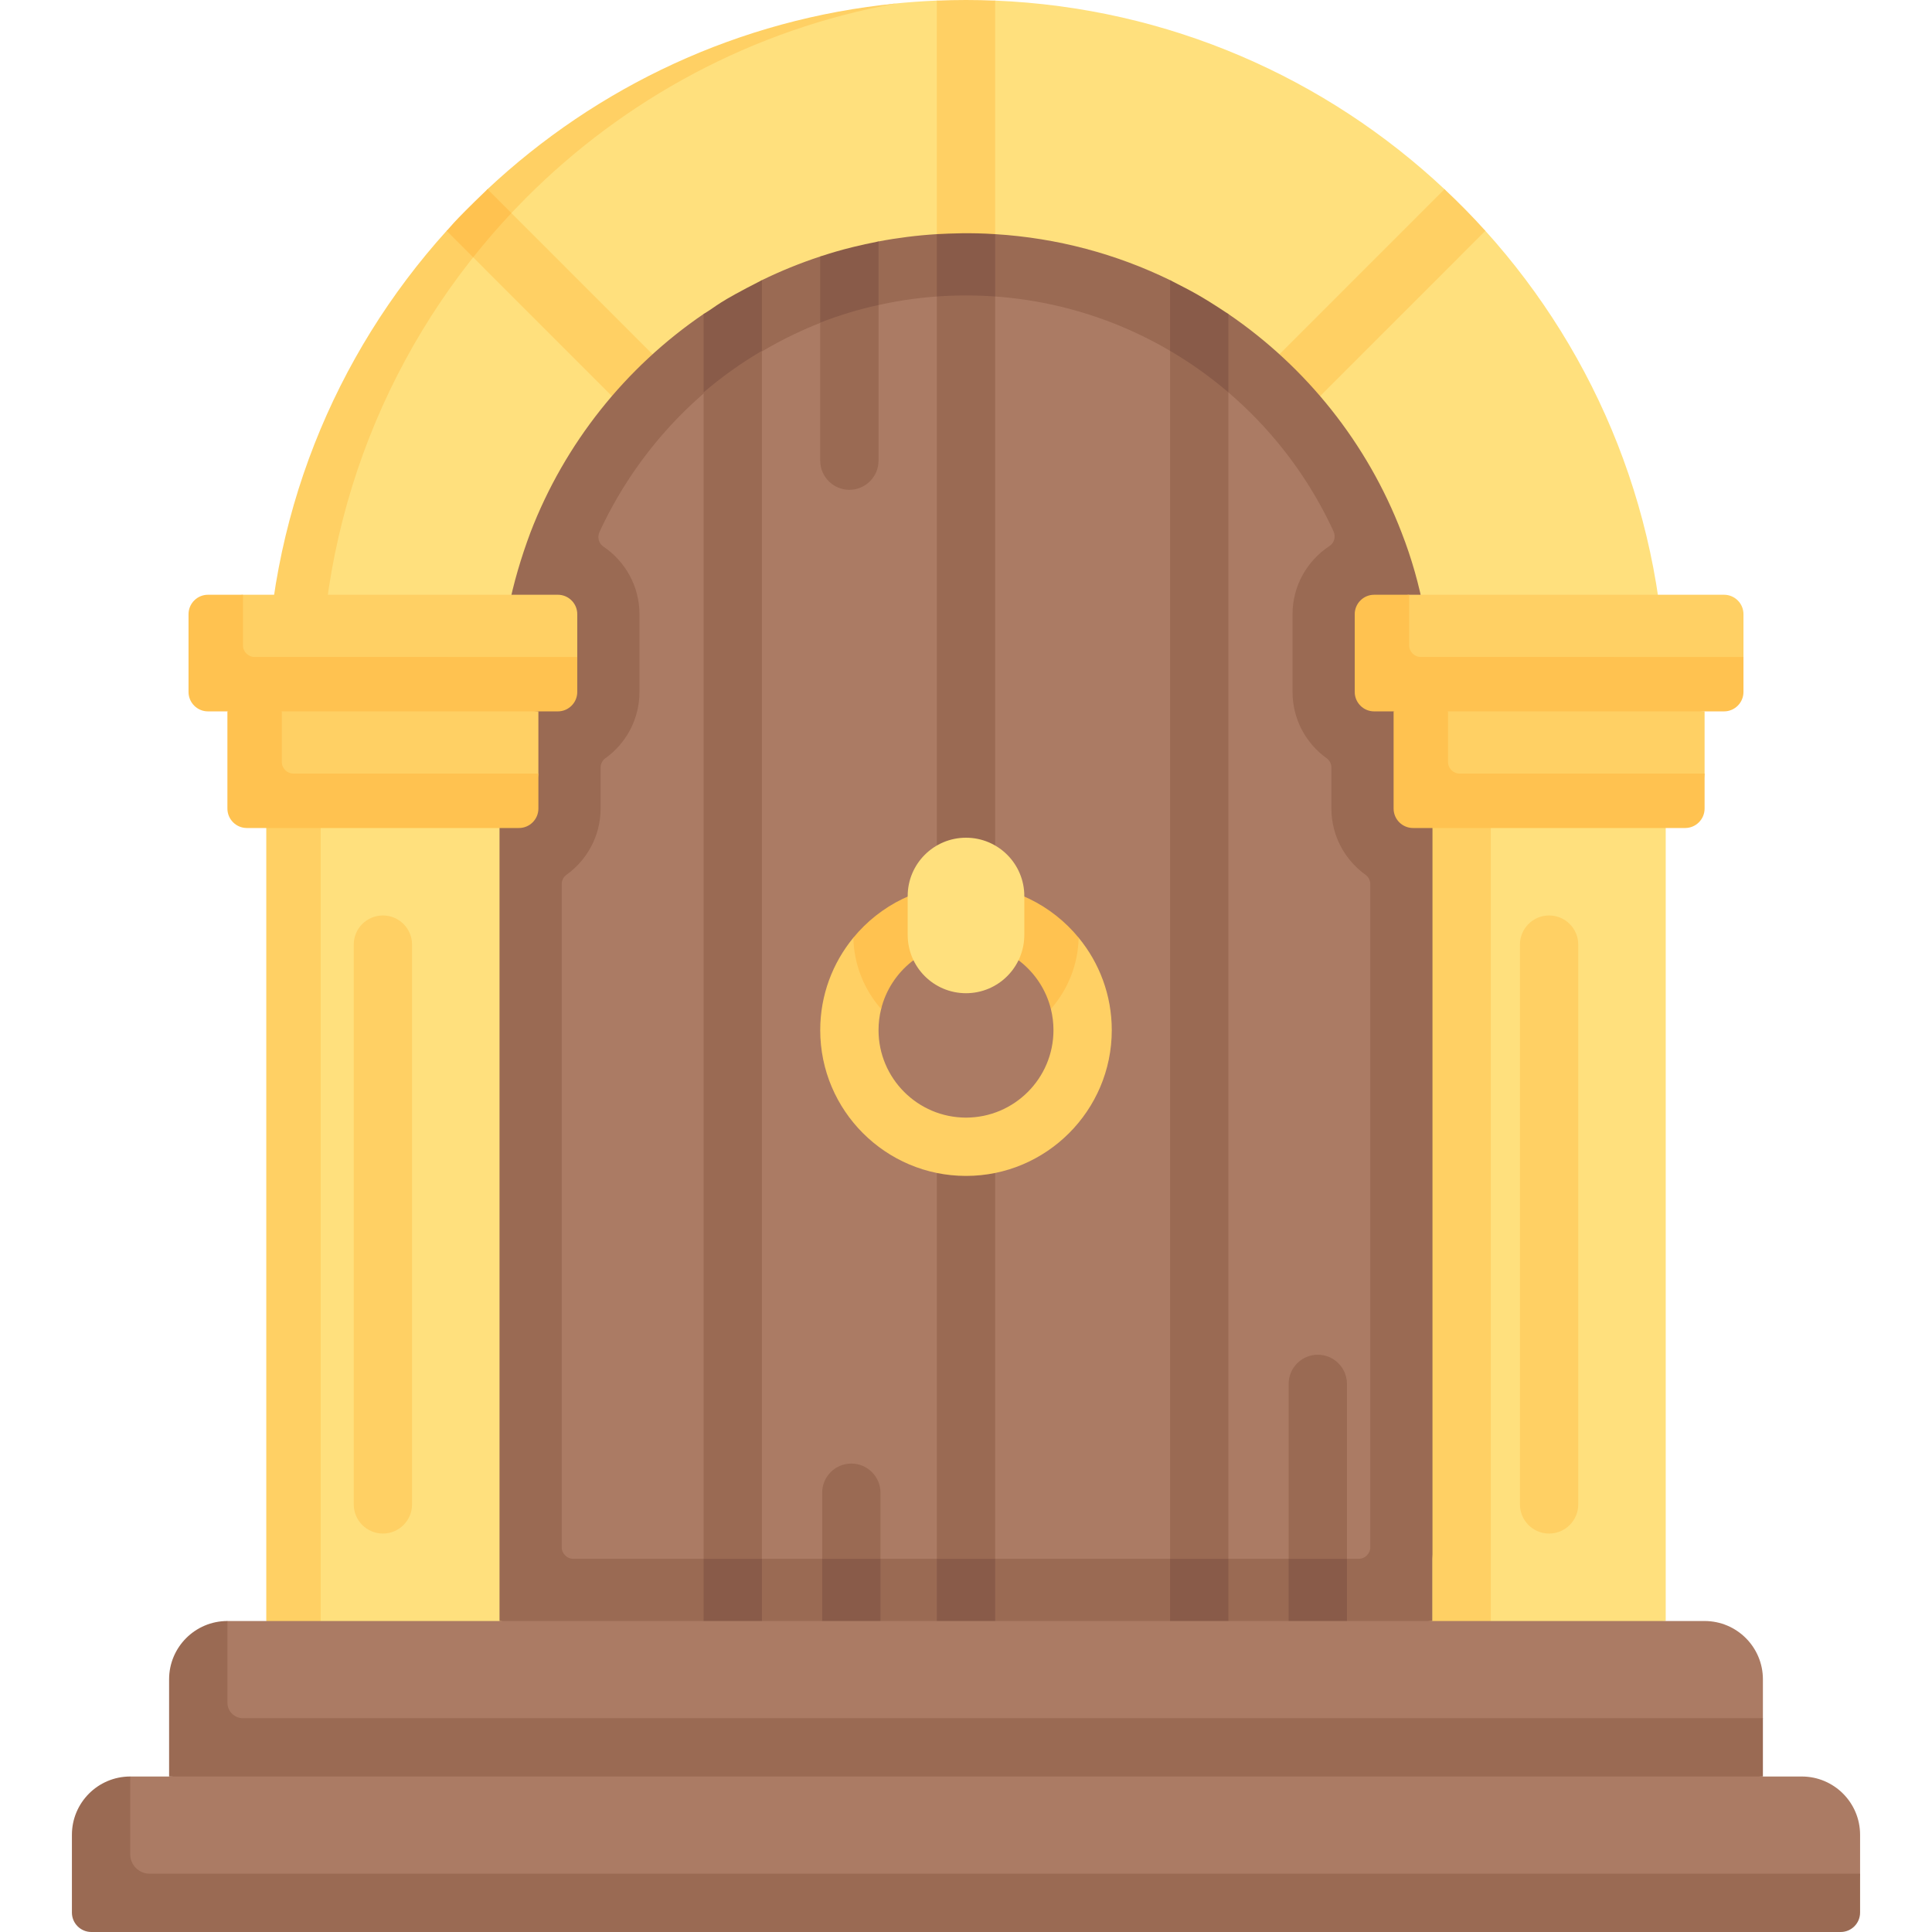 <svg id="Capa_1" enable-background="new 0 0 497 497" height="512" viewBox="0 0 497 497" width="512" xmlns="http://www.w3.org/2000/svg"><g><g><path d="m428.5 417v-237c0-46.403-17.559-88.705-46.395-120.624l-6.105-4.355-4.407-6.354c-30.492-28.59-70.945-46.684-115.593-48.514l-7.628.692-7.379-.692c-3.798.156-7.566.429-11.299.817 0 0-6.697 1.153-10.024 1.689-85.684 13.817-148.707 90.221-148.707 179.804l-.527 234.537 178.064 16.372z" fill="#ffe07d"/><path d="m230.56.89c-36.9 6.64-69.91 24.58-95.34 50.13-32.57 32.72-52.72 77.94-52.72 127.87v238.11l-7.638 5.135-6.362-5.135v-237c0-46.398 17.562-88.7 46.395-120.624l5.094-2.322 5.418-8.386c28.101-26.341 64.656-43.78 105.153-47.778z" fill="#ffd064"/><path d="m256 .153v70.087c-2.48-.16-4.98-.24-7.5-.24s-5.02.08-7.5.24l-.007-70.086c2.49-.1 4.997-.154 7.507-.154s5.01.054 7.5.153z" fill="#ffd064"/><g><path d="m382.105 59.376-62.145 62.154c-1.47 1.46-3.39 2.19-5.31 2.19s-3.84-.73-5.3-2.19c-2.93-2.93-2.93-7.68 0-10.61l62.243-62.253c3.65 3.42 7.162 6.989 10.512 10.709z" fill="#ffd064"/></g><g><path d="m183.12 117c-1.46 1.46-3.38 2.19-5.3 2.19s-3.84-.73-5.31-2.19l-57.61-57.62c7.281-1.945 8.494-3.88 10.51-10.71l57.71 57.72c2.93 2.93 2.93 7.68 0 10.61z" fill="#ffd064"/></g><g><path d="m131.55 54.81c-3.43 3.66-6.71 7.46-9.83 11.39l-6.825-6.824c.835-.743.722-1.307 10.512-10.709z" fill="#ffc250"/></g><path d="m248.5 66.361c-63.912 0-115.724 51.811-115.724 115.723v228.554h231.447v-228.553c0-63.912-51.811-115.724-115.723-115.724z" fill="#ab7b64"/><path d="m368.446 176.521c-.495-12.634-2.543-25.801-7.891-39.521-8.825-22.981-24.515-42.561-44.559-56.225l-6.667-2.636-8.329-6.07c-13.736-6.696-28.941-10.847-45.001-11.837l-7.501 1.046-7.501-1.046c-5.092.314-10.099.946-15 1.876l-7.819 3.521-7.182.35c-5.164 1.698-10.173 3.737-15 6.09l-7.882 5.836-7.114 2.87c-20.04 13.664-35.73 33.244-44.556 56.225-4.712 12.624-7.954 26.384-7.944 43v49 172 16l102.06 9.394 137.94-9.394v-16l6.447-98.5-6.447-122.5c0-1.164-.021-2.323-.054-3.479zm-18.946 224.479h-202c-1.657 0-3-1.343-3-3v-170.552c0-.952.447-1.852 1.22-2.407 5.307-3.813 8.78-10.021 8.78-17.041v-10.525c0-.952.448-1.854 1.222-2.409 5.315-3.813 8.778-10.041 8.778-17.066v-20c0-7.245-3.694-13.633-9.293-17.407-1.212-.817-1.605-2.411-.993-3.738 16.443-35.612 52.071-60.619 93.689-60.853 42.156-.238 78.61 24.734 95.144 60.69.616 1.34.208 2.948-1.025 3.756-5.726 3.752-9.522 10.21-9.522 17.552v20c0 7.024 3.462 13.252 8.776 17.057.775.555 1.224 1.457 1.224 2.41v10.533c0 7.019 3.473 13.228 8.78 17.041.773.555 1.22 1.456 1.22 2.408v170.551c0 1.657-1.343 3-3 3z" fill="#9a6a53"/><path d="m383.5 212v205l-7.5 3.862-7.5-3.862v-205z" fill="#ffd064"/><g><g><path d="m398.5 394.5c-4.143 0-7.5-3.357-7.5-7.5v-144c0-4.143 3.357-7.5 7.5-7.5s7.5 3.357 7.5 7.5v144c0 4.143-3.357 7.5-7.5 7.5z" fill="#ffd064"/></g><g><path d="m98.5 394.5c-4.143 0-7.5-3.357-7.5-7.5v-144c0-4.143 3.357-7.5 7.5-7.5s7.5 3.357 7.5 7.5v144c0 4.143-3.357 7.5-7.5 7.5z" fill="#ffd064"/></g></g><g><path d="m256 64.676v162.824c0 4.14-3.36 7.5-7.5 7.5s-7.5-3.36-7.5-7.5v-162.824c2.48-.16 4.98-.24 7.5-.24s5.02.08 7.5.24z" fill="#9a6a53"/><path d="m248.5 443.27c-4.143 0-7.5-3.357-7.5-7.5v-140.77c0-4.143 3.357-7.5 7.5-7.5s7.5 3.357 7.5 7.5v140.77c0 4.142-3.357 7.5-7.5 7.5z" fill="#9a6a53"/><g><g><path d="m196 74.757v364.003c0 4.14-3.36 7.5-7.5 7.5s-7.5-3.36-7.5-7.5v-355.303c4.76-3.25 9.78-6.16 15-8.7z" fill="#9a6a53"/></g><g><path d="m316 82.753v356.007c0 4.14-3.36 7.5-7.5 7.5s-7.5-3.36-7.5-7.5v-364.707c5.22 2.54 10.24 5.45 15 8.7z" fill="#9a6a53"/></g></g><g><g><path d="m346.5 356v75.82c0 4.15-3.36 7.5-7.5 7.5s-7.5-3.35-7.5-7.5v-75.82c0-4.14 3.36-7.5 7.5-7.5s7.5 3.36 7.5 7.5z" fill="#9a6a53"/></g><g><path d="m226.5 384v44.27c0 4.14-3.36 7.5-7.5 7.5s-7.5-3.36-7.5-7.5v-44.27c0-4.14 3.36-7.5 7.5-7.5s7.5 3.36 7.5 7.5z" fill="#9a6a53"/></g><g><path d="m226 65.736v52.764c0 4.14-3.36 7.5-7.5 7.5s-7.5-3.36-7.5-7.5v-48.894c4.87-1.609 9.87-2.9 15-3.87z" fill="#9a6a53"/></g></g></g><g fill="#895b49"><path d="m256.001 60.231-.001 16.039c-2.47-.18-4.98-.27-7.5-.27s-5.03.09-7.5.27l-.001-16.039c3.769-.185 8.439-.42 15.002 0z"/><path d="m256 401v34.77c0 4.14-3.36 7.5-7.5 7.5s-7.5-3.36-7.5-7.5v-34.77z"/><path d="m195.999 72.068.001 18.182c-5.32 3.12-10.34 6.7-15 10.69l.003-20.165c4.017-2.449 3.027-2.59 14.996-8.707z"/><path d="m196 401v37.76c0 4.14-3.36 7.5-7.5 7.5s-7.5-3.36-7.5-7.5v-37.76z"/><path d="m315.997 80.775.003 20.165c-4.66-3.99-9.68-7.57-15-10.69v-18.18c5.098 2.652 7.104 3.461 14.997 8.705z"/><path d="m316 401v37.76c0 4.14-3.36 7.5-7.5 7.5s-7.5-3.36-7.5-7.5v-37.76z"/><path d="m346.5 401v30.82c0 4.15-3.36 7.5-7.5 7.5s-7.5-3.35-7.5-7.5v-30.82z"/><path d="m226.5 401v27.27c0 4.14-3.36 7.5-7.5 7.5s-7.5-3.36-7.5-7.5v-27.27z"/><path d="m225.999 62.107.001 16.353c-5.16 1.13-10.17 2.65-15 4.53l-.001-17.012c.494-.097 5.229-1.948 15-3.871z"/></g><path d="m438.5 417h-380s-3.589 1.641-5.638 2.691c-4.849 2.486-7.362 6.486-7.362 12.309l.426 23.67 404.722 1.33 2.852-15v-10c0-8.284-6.716-15-15-15z" fill="#ab7b64"/><path d="m453.5 442v15l-192.936 7.862-217.064-7.862v-25c0-8.28 6.72-15 15-15v21c0 2.209 1.791 4 4 4z" fill="#9a6a53"/><g><path d="m248.5 302.5c-20.678 0-37.5-16.822-37.5-37.5 0-9.015 3.197-17.297 8.518-23.772 0 0 .728-.228.937-.47 6.882-7.954 16.727-12.364 28.045-12.364 10.934 0 20.309 4.51 27.17 12 .457.499 1.812.835 1.812.835 5.321 6.474 8.518 14.756 8.518 23.771 0 20.678-16.822 37.5-37.5 37.5zm0-61.128c-9.768 0-18.408 6.049-21.511 14.766-.242.681-.324 3.421-.324 3.421-.434 1.743-.665 3.565-.665 5.441 0 12.406 10.094 22.5 22.5 22.5s22.5-10.094 22.5-22.5c0-1.876-.231-3.698-.665-5.441 0 0 .465-1.943.298-2.452-2.947-8.995-12.166-15.735-22.133-15.735z" fill="#ffd064"/></g><path d="m277.482 241.228c-.16 7.01-2.828 13.4-7.147 18.331-2.43-9.79-11.305-17.059-21.835-17.059s-19.405 7.269-21.835 17.059c-4.32-4.93-6.987-11.321-7.147-18.331 6.88-8.38 17.322-13.728 28.982-13.728s22.102 5.348 28.982 13.728z" fill="#ffc250"/><path d="m248.5 255.5c-8.284 0-15-6.716-15-15v-10c0-8.284 6.716-15 15-15 8.284 0 15 6.716 15 15v10c0 8.284-6.716 15-15 15z" fill="#ffe07d"/><path d="m432.5 212h-68c-2.761 0-5-2.239-5-5v-24l39-3.755 40 3.755v16l-1 8c0 2.761-2.239 5-5 5z" fill="#ffd064"/><path d="m438.5 199v9c0 2.76-2.24 5-5 5h-70c-2.76 0-5-2.24-5-5v-25l6.064-2.053 7.936 2.053v13c0 1.66 1.34 3 3 3z" fill="#ffc250"/><path d="m442.5 182h-88c-2.761 0-5-2.239-5-5v-18c0-2.761 2.239-5 5-5l8-1h81c2.761 0 5 2.239 5 5v11l-1 8c0 2.761-2.239 5-5 5z" fill="#ffd064"/><path d="m448.5 169v9c0 2.76-2.24 5-5 5h-90c-2.76 0-5-2.24-5-5v-20c0-2.76 2.24-5 5-5h9v13c0 1.66 1.34 3 3 3z" fill="#ffc250"/><path d="m132.5 212h-68c-2.761 0-5-2.239-5-5v-24l39-3.755 40 3.755v16l-1 8c0 2.761-2.239 5-5 5z" fill="#ffd064"/><path d="m138.5 199v9c0 2.76-2.24 5-5 5h-70c-2.76 0-5-2.24-5-5v-25l6.064-2.053 7.936 2.053v13c0 1.66 1.34 3 3 3z" fill="#ffc250"/><path d="m142.5 182h-88c-2.761 0-5-2.239-5-5v-18c0-2.761 2.239-5 5-5l8-1h81c2.761 0 5 2.239 5 5v11l-1 8c0 2.761-2.239 5-5 5z" fill="#ffd064"/><path d="m148.5 169v9c0 2.76-2.24 5-5 5h-90c-2.76 0-5-2.24-5-5v-20c0-2.76 2.24-5 5-5h9v13c0 1.66 1.34 3 3 3z" fill="#ffc250"/><path d="m463.5 457h-430s-1.178.423-1.755.521c-7.177 1.224-11.309 9.354-11.309 17.021l-.383 16.085c0 2.761 2.239 5 5 5l447.17.34c2.761 0 5-2.239 5-5l1.277-8.967v-10c0-8.284-6.716-15-15-15z" fill="#ab7b64"/><path d="m478.5 482v10c0 2.761-2.239 5-5 5h-450c-2.761 0-5-2.239-5-5v-20c0-8.28 6.72-15 15-15v20c0 2.761 2.239 5 5 5z" fill="#9a6a53"/></g></g></svg>